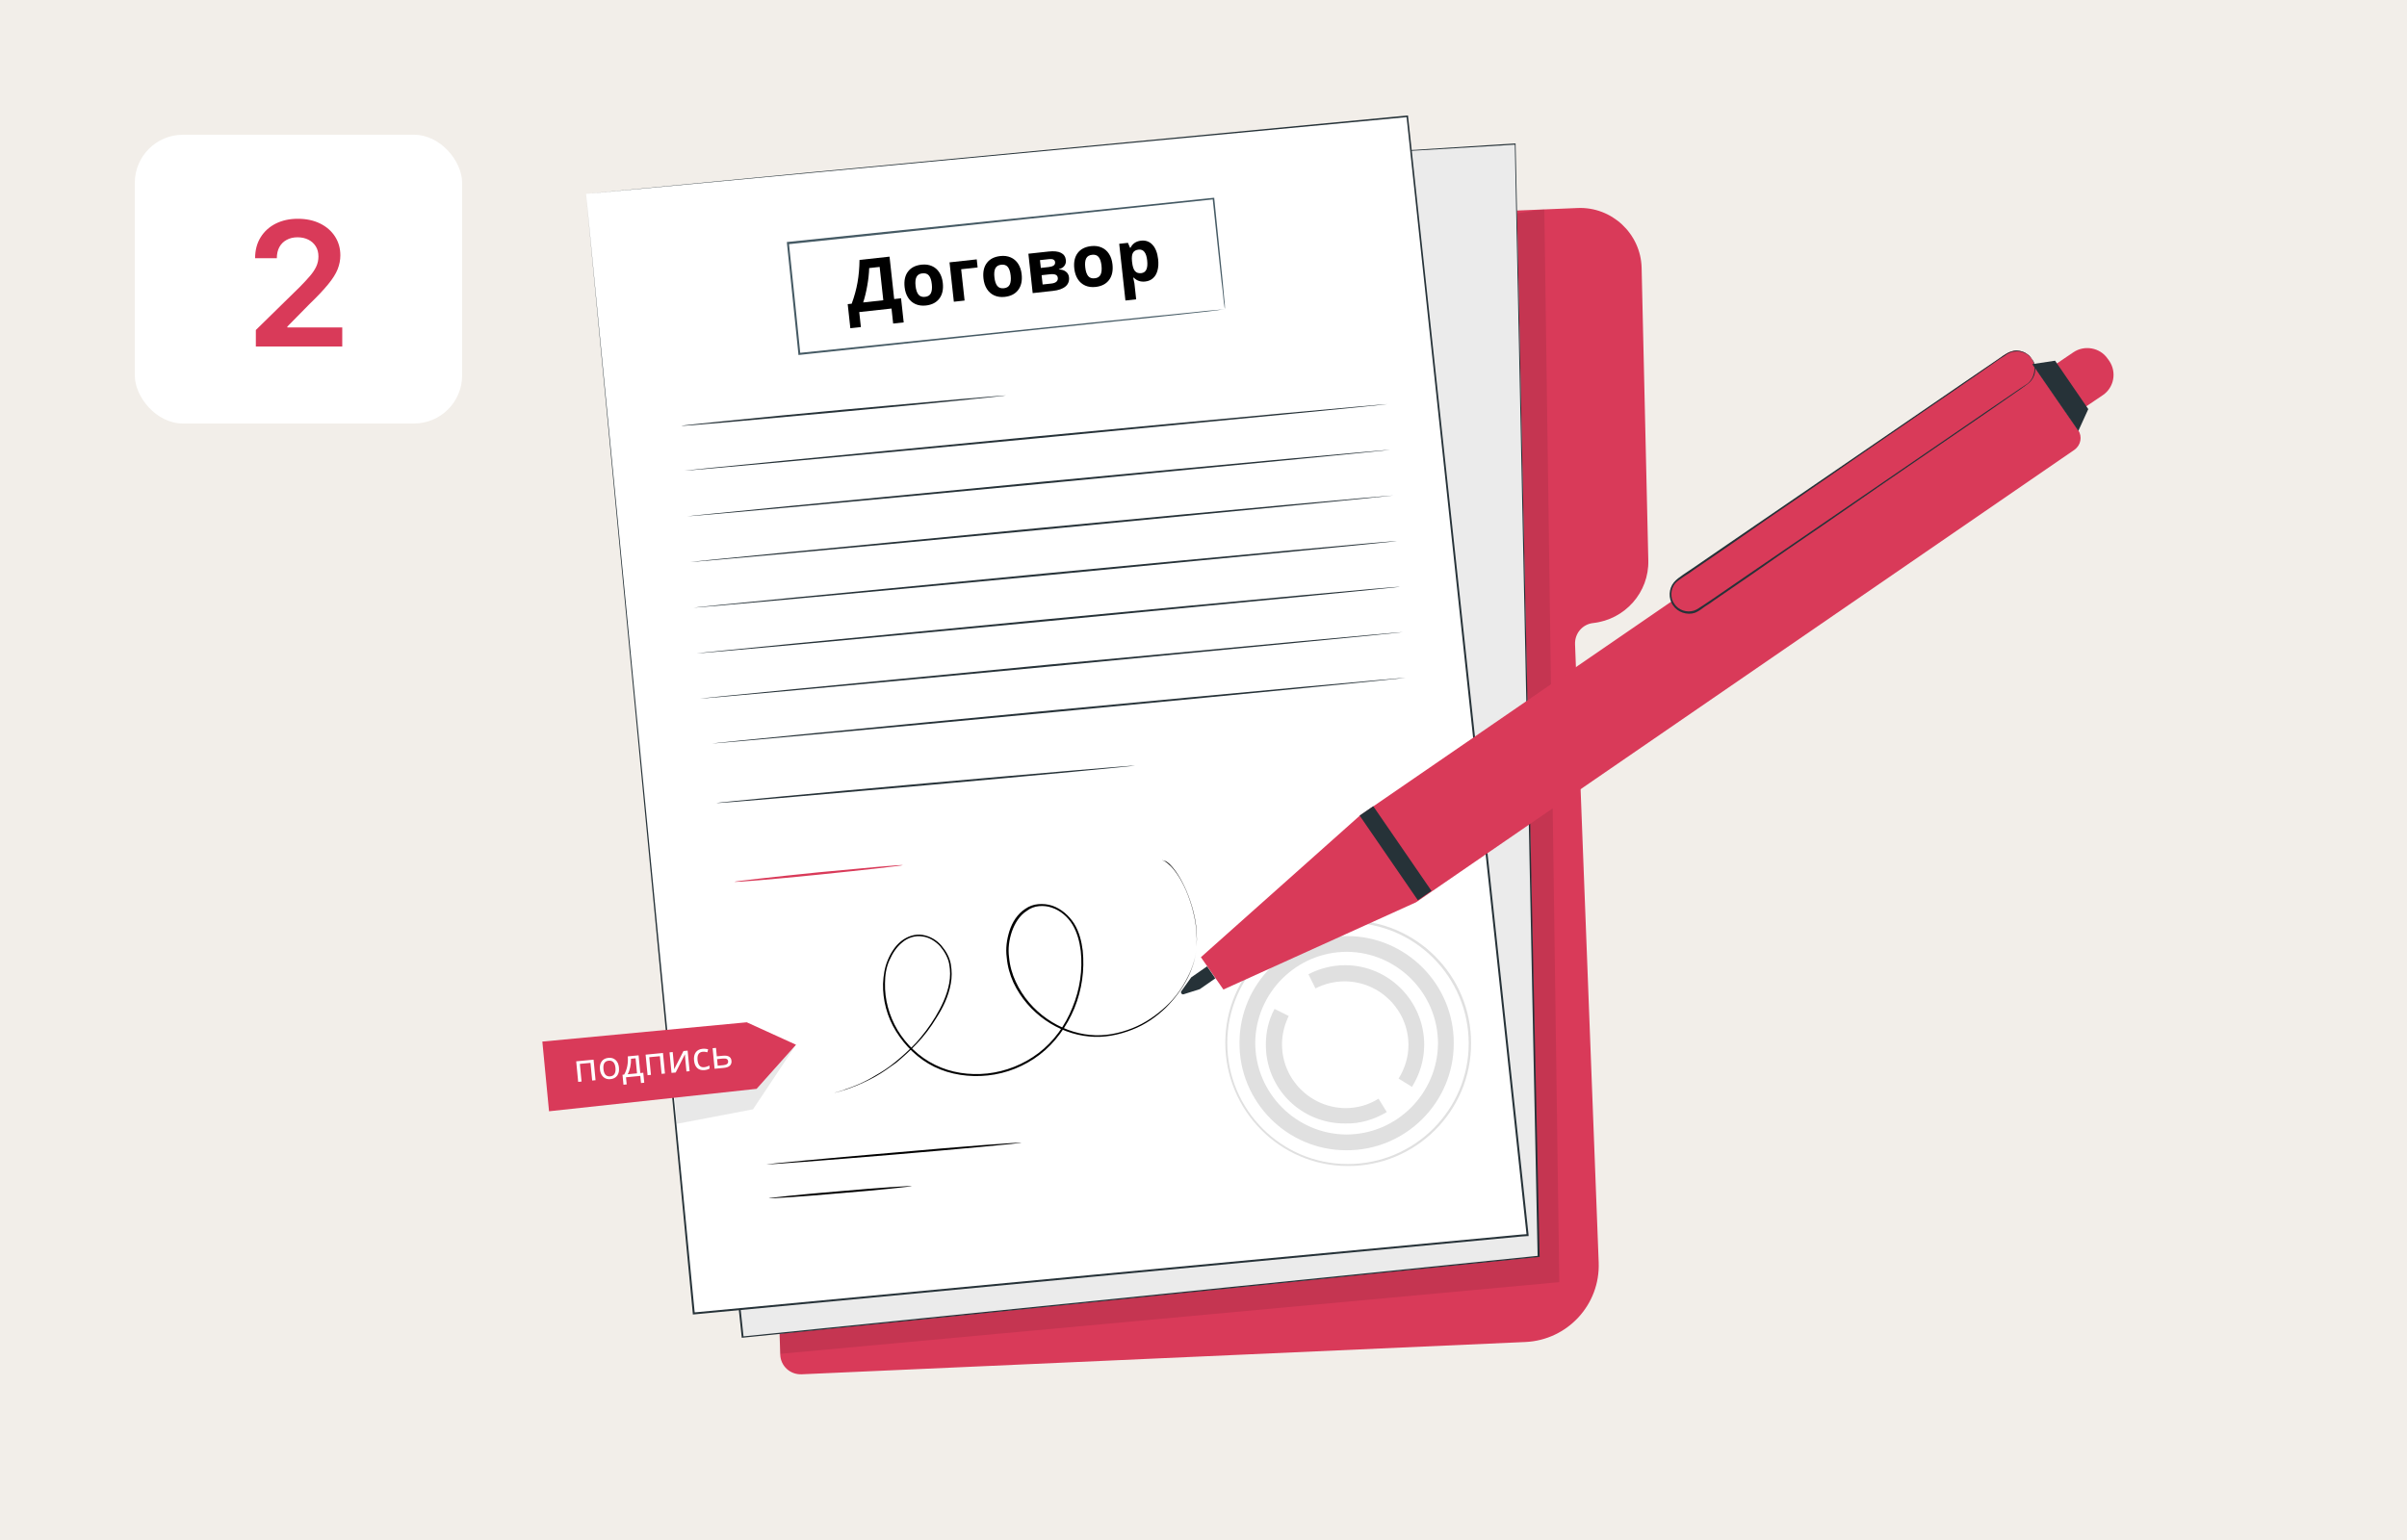 <svg width="250" height="160" viewBox="0 0 250 160" fill="none" xmlns="http://www.w3.org/2000/svg">
<rect x="0" y="0" width="250" height="160" fill="#808080" stroke="none"/>
<g clip-path="url(#clip0_624_1525)">
<rect width="250" height="160" fill="#F2EEE9"/>
<path d="M144.16 22.432L163.837 21.613C167.396 21.45 170.423 24.273 170.505 27.831L171.2 58.226C171.282 61.54 168.787 64.363 165.473 64.731C164.369 64.853 163.55 65.794 163.591 66.94L166.046 131.166C166.21 135.543 162.814 139.225 158.437 139.429L83.248 142.784C82.061 142.825 81.079 141.925 81.038 140.738L77.684 29.181C77.643 28.036 78.502 27.095 79.648 27.013L144.16 22.432Z" fill="#D93A59"/>
<g opacity="0.3">
<path opacity="0.3" d="M80.956 138.529L81.038 140.657L161.955 133.211L160.4 21.736C160.4 21.736 140.764 24.723 140.396 24.723C140.028 24.723 80.956 138.529 80.956 138.529Z" fill="black"/>
</g>
<path d="M133.892 16.418L157.414 14.986L159.828 130.552L77.152 138.938L64.961 23.986L133.892 16.418Z" fill="#EBEBEB"/>
<path d="M133.892 16.418C133.892 16.418 133.483 16.459 132.665 16.582C131.846 16.663 130.66 16.827 129.106 16.991C125.956 17.359 121.333 17.85 115.36 18.504C103.456 19.813 86.193 21.736 64.962 24.068L65.043 23.986C68.316 54.79 72.57 94.798 77.234 138.938L77.111 138.856C83.002 138.243 89.302 137.629 95.643 136.975C118.142 134.684 139.783 132.516 159.787 130.47L159.705 130.593C158.682 80.03 157.823 38.59 157.332 14.986L157.373 15.027C149.723 15.477 143.874 15.845 139.905 16.05C137.942 16.173 136.428 16.254 135.406 16.295C134.424 16.418 133.892 16.418 133.892 16.418C133.892 16.418 134.424 16.377 135.406 16.295C136.428 16.213 137.901 16.132 139.905 16.009C143.874 15.764 149.723 15.395 157.373 14.904H157.414V14.945C157.905 38.549 158.805 79.99 159.91 130.511V130.593H159.828C139.824 132.638 118.183 134.807 95.684 137.097C89.343 137.752 83.043 138.366 77.152 138.979H77.029V138.856C72.366 94.798 68.152 54.79 64.88 23.986V23.904H64.962C86.234 21.573 103.456 19.691 115.36 18.422C121.333 17.768 125.956 17.277 129.106 16.95C130.66 16.786 131.887 16.663 132.665 16.582C133.483 16.459 133.892 16.418 133.892 16.418Z" fill="#263238"/>
<path d="M60.871 20.141L72.039 136.443L158.642 128.302L146.165 12.082L60.871 20.141Z" fill="white"/>
<path d="M60.871 20.141C61.566 20.059 94.456 16.909 146.164 12H146.246V12.082C149.764 44.686 154.101 84.898 158.764 128.302V128.425H158.641C158.437 128.425 158.232 128.466 158.028 128.466C127.142 131.37 97.893 134.111 72.039 136.566H71.957V136.484C65.371 67.594 60.952 21 60.871 20.141C60.952 21 65.493 67.594 72.161 136.443L72.039 136.361C97.893 133.907 127.142 131.166 158.028 128.261C158.232 128.261 158.437 128.22 158.641 128.22L158.56 128.343C153.896 84.898 149.56 44.727 146.083 12.082L146.164 12.164C94.456 16.991 61.566 20.1 60.871 20.141Z" fill="#263238"/>
<path d="M127.265 108.339C127.265 101.303 133.033 95.576 140.069 95.617C147.105 95.617 152.832 101.385 152.791 108.421C152.791 115.457 147.023 121.184 139.987 121.143C132.951 121.143 127.265 115.375 127.265 108.339ZM152.546 108.421C152.546 101.507 146.942 95.862 140.028 95.862C133.115 95.862 127.469 101.466 127.469 108.38C127.469 115.293 133.074 120.939 139.987 120.939C146.901 120.939 152.546 115.334 152.546 108.421Z" fill="#E0E0E0"/>
<path d="M128.738 108.339C128.738 102.203 133.769 97.212 139.906 97.253C146.042 97.253 151.033 102.285 150.992 108.421C150.992 114.557 145.96 119.548 139.824 119.507C133.687 119.507 128.697 114.475 128.738 108.339ZM149.355 108.421C149.355 103.185 145.101 98.93 139.906 98.889C134.669 98.889 130.415 103.144 130.374 108.339C130.374 113.575 134.628 117.83 139.824 117.871C145.06 117.871 149.314 113.616 149.355 108.421Z" fill="#E0E0E0"/>
<path d="M131.478 108.503C131.478 107.194 131.764 105.966 132.378 104.821L133.851 105.557C133.401 106.498 133.155 107.48 133.155 108.503C133.155 112.144 136.101 115.089 139.741 115.13C140.969 115.13 142.155 114.803 143.178 114.148L144.037 115.539C142.728 116.316 141.255 116.766 139.741 116.725C135.119 116.766 131.437 113.043 131.478 108.503Z" fill="#E0E0E0"/>
<path d="M135.896 101.221C137.082 100.607 138.391 100.28 139.7 100.28C144.241 100.28 147.923 104.003 147.923 108.543C147.923 110.098 147.473 111.612 146.655 112.921L145.264 112.062C145.919 110.998 146.287 109.812 146.287 108.584C146.287 104.944 143.341 101.998 139.7 101.957C138.637 101.957 137.573 102.203 136.632 102.694L135.896 101.221Z" fill="#E0E0E0"/>
<path d="M144.12 41.986C144.12 42.027 127.797 43.622 107.629 45.545C87.462 47.468 71.139 48.94 71.098 48.899C71.098 48.858 87.421 47.263 107.589 45.34C127.756 43.418 144.12 41.945 144.12 41.986Z" fill="#263238"/>
<path d="M104.479 41.086C104.479 41.127 96.952 41.904 87.624 42.763C78.297 43.622 70.77 44.318 70.77 44.236C70.77 44.195 78.297 43.418 87.624 42.559C96.952 41.699 104.479 41.045 104.479 41.086Z" fill="#263238"/>
<path d="M144.405 46.731C144.405 46.772 128.083 48.367 107.915 50.29C87.747 52.213 71.425 53.686 71.384 53.645C71.384 53.604 87.706 52.008 107.874 50.086C128.083 48.163 144.405 46.69 144.405 46.731Z" fill="#263238"/>
<path d="M144.733 51.477C144.733 51.517 128.41 53.113 108.242 55.036C88.075 56.958 71.752 58.431 71.711 58.39C71.711 58.349 88.034 56.754 108.201 54.831C128.369 52.908 144.733 51.436 144.733 51.477Z" fill="#263238"/>
<path d="M145.06 56.222C145.06 56.263 128.738 57.858 108.57 59.781C88.402 61.704 72.08 63.176 72.039 63.135C72.039 63.094 88.361 61.499 108.529 59.576C128.697 57.654 145.06 56.14 145.06 56.222Z" fill="#263238"/>
<path d="M145.388 60.967C145.388 61.008 129.065 62.604 108.898 64.526C88.73 66.449 72.407 67.922 72.367 67.881C72.367 67.84 88.689 66.244 108.857 64.322C129.024 62.399 145.388 60.886 145.388 60.967Z" fill="#263238"/>
<path d="M145.714 65.672C145.714 65.713 129.392 67.308 109.224 69.231C89.056 71.153 72.693 72.626 72.693 72.585C72.693 72.544 89.015 70.949 109.183 69.026C129.351 67.144 145.673 65.631 145.714 65.672Z" fill="#263238"/>
<path d="M146.001 70.417C146.001 70.458 129.883 72.053 110.001 73.935C90.12 75.817 73.961 77.29 73.961 77.249C73.961 77.208 90.079 75.612 109.96 73.731C129.883 71.849 146.001 70.376 146.001 70.417Z" fill="#263238"/>
<path d="M117.897 79.54C117.897 79.581 108.16 80.522 96.174 81.585C84.147 82.649 74.411 83.508 74.411 83.426C74.411 83.385 84.147 82.444 96.174 81.38C108.119 80.317 117.897 79.499 117.897 79.54Z" fill="#263238"/>
<path d="M106.075 118.73C106.075 118.77 100.143 119.343 92.861 119.957C85.539 120.57 79.607 121.02 79.607 120.98C79.607 120.939 85.539 120.366 92.82 119.752C100.143 119.098 106.075 118.648 106.075 118.73Z" fill="black"/>
<path d="M94.702 123.23C94.702 123.271 91.388 123.639 87.298 123.966C83.207 124.334 79.852 124.539 79.852 124.498C79.852 124.457 83.166 124.089 87.257 123.761C91.347 123.393 94.661 123.189 94.702 123.23Z" fill="black"/>
<path d="M93.761 89.889C93.761 89.93 89.875 90.38 85.048 90.871C80.22 91.362 76.293 91.689 76.293 91.608C76.293 91.567 80.18 91.117 85.048 90.626C89.834 90.176 93.761 89.808 93.761 89.889Z" fill="#D93A59"/>
<g opacity="0.3">
<path opacity="0.3" d="M70.28 116.766L78.216 115.253L82.675 108.544L69.993 112.675L70.28 116.766Z" fill="black"/>
</g>
<path d="M56.33 108.216L77.561 106.212L82.675 108.543L78.584 113.125L57.025 115.457L56.33 108.216Z" fill="#D93A59"/>
<path d="M120.679 89.357C120.679 89.357 120.72 89.357 120.761 89.398C120.801 89.398 120.883 89.439 120.965 89.48C121.129 89.562 121.374 89.766 121.661 90.053C122.192 90.626 122.847 91.607 123.379 92.998C123.91 94.389 124.401 96.189 124.279 98.357C124.238 98.889 124.156 99.421 123.992 99.994C123.829 100.525 123.624 101.098 123.338 101.63C122.806 102.694 122.029 103.757 121.088 104.698C120.106 105.639 118.961 106.457 117.57 106.989C116.22 107.521 114.665 107.848 113.111 107.684C109.961 107.398 106.77 105.312 105.256 102.08C104.888 101.262 104.643 100.403 104.561 99.462C104.438 98.562 104.561 97.621 104.847 96.721C105.134 95.821 105.665 94.962 106.484 94.43C106.893 94.144 107.343 93.98 107.834 93.939C108.324 93.898 108.815 93.939 109.306 94.103C110.247 94.43 111.024 95.126 111.556 95.944C112.088 96.803 112.333 97.784 112.456 98.766C112.661 100.771 112.374 102.816 111.597 104.739C110.82 106.621 109.593 108.339 107.997 109.566C106.402 110.793 104.52 111.53 102.597 111.734C100.675 111.939 98.711 111.652 97.034 110.834C95.356 110.016 94.007 108.666 93.066 107.153C92.125 105.639 91.675 103.88 91.716 102.203C91.757 101.344 91.879 100.525 92.207 99.748C92.534 98.971 92.984 98.275 93.597 97.784C94.211 97.294 95.029 97.007 95.806 97.13C96.584 97.253 97.279 97.662 97.77 98.234C98.261 98.807 98.629 99.462 98.752 100.157C98.875 100.853 98.875 101.548 98.752 102.203C98.507 103.553 97.934 104.698 97.279 105.721C96.666 106.743 95.97 107.643 95.234 108.421C94.497 109.198 93.761 109.852 93.066 110.425C92.329 110.957 91.634 111.448 90.979 111.816C89.67 112.552 88.566 112.961 87.829 113.207C87.093 113.452 86.684 113.534 86.684 113.534C86.684 113.534 86.766 113.493 86.97 113.452C87.175 113.371 87.461 113.33 87.829 113.166C88.566 112.921 89.67 112.511 90.938 111.734C91.593 111.366 92.288 110.916 92.984 110.343C93.679 109.771 94.416 109.116 95.152 108.339C95.847 107.562 96.543 106.662 97.156 105.639C97.77 104.616 98.343 103.471 98.588 102.162C98.711 101.507 98.711 100.812 98.588 100.157C98.466 99.503 98.097 98.848 97.647 98.316C97.156 97.784 96.502 97.375 95.806 97.294C95.07 97.171 94.293 97.416 93.72 97.907C93.107 98.398 92.698 99.053 92.37 99.789C92.043 100.525 91.92 101.344 91.92 102.162C91.879 103.798 92.329 105.516 93.229 107.03C94.129 108.502 95.438 109.812 97.116 110.63C98.752 111.448 100.675 111.734 102.556 111.53C104.438 111.325 106.32 110.589 107.874 109.402C109.429 108.216 110.656 106.539 111.393 104.657C112.17 102.775 112.456 100.771 112.252 98.807C112.129 97.825 111.883 96.885 111.393 96.066C110.902 95.248 110.124 94.594 109.265 94.307C108.815 94.144 108.365 94.103 107.915 94.144C107.465 94.185 107.015 94.348 106.647 94.635C105.87 95.126 105.379 95.985 105.093 96.803C104.806 97.662 104.684 98.562 104.806 99.462C104.888 100.362 105.134 101.221 105.502 101.998C106.974 105.189 110.124 107.234 113.193 107.521C114.747 107.684 116.261 107.357 117.611 106.825C118.961 106.293 120.106 105.475 121.088 104.575C122.07 103.675 122.806 102.612 123.338 101.548C123.624 101.016 123.829 100.484 123.992 99.953C124.156 99.421 124.238 98.889 124.279 98.357C124.442 96.23 123.951 94.43 123.42 93.039C122.888 91.648 122.274 90.666 121.742 90.053C121.497 89.766 121.251 89.562 121.088 89.48C120.801 89.398 120.679 89.357 120.679 89.357Z" fill="black"/>
<path d="M127.224 32.127C127.224 32.127 127.224 32.045 127.183 31.922C127.183 31.8 127.142 31.595 127.101 31.35C127.06 30.818 126.978 30.081 126.856 29.1C126.651 27.136 126.324 24.273 125.956 20.672L126.038 20.713C116.015 21.777 99.938 23.454 81.857 25.377L81.938 25.254C82.347 29.181 82.757 33.027 83.125 36.749L83.002 36.668C95.643 35.359 106.647 34.213 114.542 33.395C118.47 32.986 121.66 32.659 123.829 32.454C124.933 32.331 125.751 32.25 126.324 32.209C126.61 32.168 126.815 32.168 126.978 32.168C127.142 32.127 127.224 32.127 127.224 32.127C127.224 32.127 127.142 32.127 127.019 32.168C126.856 32.168 126.651 32.209 126.365 32.25C125.792 32.331 124.974 32.413 123.869 32.536C121.701 32.781 118.551 33.109 114.624 33.518C106.729 34.336 95.684 35.522 83.043 36.872H82.92V36.749C82.552 33.068 82.143 29.222 81.734 25.254V25.131H81.857C99.938 23.25 116.015 21.613 126.038 20.55H126.119V20.632C126.488 24.273 126.774 27.136 126.978 29.1C127.06 30.081 127.142 30.818 127.183 31.35C127.224 31.595 127.224 31.8 127.224 31.922C127.224 32.086 127.224 32.127 127.224 32.127Z" fill="#455A64"/>
<path d="M218.417 41.047L216.382 42.422L213.31 37.98L215.344 36.605C216.494 35.821 218.117 36.108 218.901 37.258L219.07 37.489C219.878 38.672 219.566 40.263 218.417 41.047Z" fill="#D93A59"/>
<path d="M124.73 99.45L141.243 84.733L209.399 37.887C210.085 37.439 210.966 37.609 211.447 38.271L215.847 44.681C216.295 45.367 216.126 46.248 215.464 46.729L147.076 93.743L127.067 102.808L124.73 99.45Z" fill="#D93A59"/>
<path d="M125.37 100.4L123.724 101.545L122.67 103.018C122.643 103.189 122.715 103.288 122.886 103.316L124.613 102.77L126.226 101.649L125.37 100.4Z" fill="#263238"/>
<path d="M142.631 83.759L141.215 84.732L147.263 93.531L148.679 92.558L142.631 83.759Z" fill="#263238"/>
<path d="M211.021 37.266C211.613 38.15 211.398 39.317 210.513 39.909L176.518 63.272C175.633 63.864 174.467 63.649 173.875 62.764C173.283 61.879 173.498 60.713 174.383 60.121L208.411 36.734C209.23 36.19 210.429 36.381 211.021 37.266Z" fill="#D93A59"/>
<path d="M211.021 37.266C210.988 37.29 210.838 36.944 210.294 36.682C209.993 36.546 209.626 36.459 209.175 36.533C208.937 36.554 208.715 36.665 208.492 36.776C208.293 36.92 208.062 37.089 207.773 37.248C205.795 38.633 202.967 40.585 199.451 42.985C195.903 45.409 191.726 48.29 187.085 51.507C184.753 53.099 182.288 54.787 179.781 56.556C178.499 57.436 177.217 58.316 175.902 59.22C175.571 59.461 175.273 59.677 174.918 59.884C174.587 60.124 174.232 60.331 173.982 60.614C173.506 61.212 173.451 62.111 173.908 62.74C174.331 63.393 175.194 63.677 175.934 63.443C176.304 63.326 176.611 63.053 176.933 62.869C177.265 62.629 177.62 62.422 177.918 62.206C179.233 61.301 180.515 60.421 181.797 59.541C184.328 57.805 186.793 56.117 189.125 54.525C193.79 51.341 197.967 48.461 201.515 46.037C205.03 43.637 207.892 41.66 209.86 40.333C210.092 40.164 210.348 40.029 210.579 39.861C210.778 39.717 210.929 39.507 211.046 39.32C211.257 38.914 211.321 38.514 211.309 38.219C211.27 37.54 210.988 37.29 211.021 37.266C211.021 37.266 211.069 37.332 211.165 37.465C211.261 37.597 211.339 37.844 211.375 38.172C211.411 38.499 211.38 38.875 211.136 39.305C211.019 39.492 210.868 39.702 210.637 39.87C210.405 40.038 210.206 40.182 209.941 40.375C207.964 41.76 205.135 43.712 201.62 46.112C198.072 48.536 193.895 51.416 189.254 54.633C186.922 56.225 184.457 57.913 181.95 59.683C180.668 60.563 179.386 61.443 178.071 62.347C177.74 62.587 177.442 62.804 177.087 63.011L176.59 63.371C176.425 63.492 176.235 63.578 176.045 63.666C175.239 63.948 174.238 63.613 173.766 62.894C173.262 62.198 173.311 61.152 173.853 60.506C173.994 60.352 174.136 60.199 174.301 60.079L174.798 59.718C175.129 59.478 175.484 59.271 175.782 59.055C177.097 58.151 178.379 57.27 179.661 56.39C182.192 54.654 184.657 52.966 186.989 51.374C191.654 48.19 195.831 45.31 199.379 42.886C202.894 40.486 205.756 38.509 207.725 37.182C207.956 37.014 208.188 36.845 208.444 36.71C208.7 36.575 208.946 36.497 209.16 36.443C209.611 36.368 210.002 36.489 210.303 36.625C210.57 36.784 210.781 36.935 210.877 37.067C210.973 37.2 211.021 37.266 211.021 37.266Z" fill="#263238"/>
<path d="M211.078 37.831L213.448 37.475L216.896 42.504L215.863 44.771L211.078 37.831Z" fill="#263238"/>
<path d="M88.046 31.598L88.46 31.553C88.736 30.807 88.938 30.07 89.066 29.343C89.194 28.613 89.263 27.834 89.273 27.006L92.391 26.665L92.873 31.07L93.587 30.992L93.861 33.496L92.766 33.615L92.596 32.056L89.244 32.423L89.414 33.982L88.32 34.102L88.046 31.598ZM90.277 27.851C90.26 28.418 90.194 29.024 90.079 29.669C89.967 30.313 89.825 30.898 89.653 31.423L91.743 31.194L91.364 27.732L90.277 27.851Z" fill="black"/>
<path d="M95.094 29.706C95.138 30.11 95.238 30.41 95.392 30.602C95.549 30.795 95.777 30.875 96.078 30.842C96.375 30.81 96.577 30.684 96.684 30.465C96.793 30.243 96.826 29.928 96.781 29.521C96.737 29.116 96.638 28.82 96.484 28.631C96.33 28.443 96.103 28.366 95.803 28.399C95.505 28.431 95.302 28.556 95.192 28.773C95.082 28.987 95.049 29.298 95.094 29.706ZM97.923 29.396C97.996 30.062 97.877 30.602 97.567 31.016C97.257 31.43 96.788 31.672 96.161 31.741C95.768 31.783 95.412 31.736 95.094 31.598C94.775 31.458 94.517 31.235 94.321 30.931C94.124 30.626 94.003 30.259 93.956 29.83C93.883 29.162 94 28.623 94.309 28.214C94.617 27.805 95.087 27.566 95.719 27.497C96.112 27.454 96.468 27.501 96.786 27.639C97.105 27.777 97.362 27.997 97.558 28.299C97.754 28.601 97.876 28.967 97.923 29.396Z" fill="black"/>
<path d="M101.447 26.948L101.539 27.786L99.83 27.973L100.186 31.226L99.07 31.348L98.622 27.257L101.447 26.948Z" fill="black"/>
<path d="M103.284 28.81C103.328 29.215 103.428 29.514 103.582 29.707C103.739 29.899 103.967 29.979 104.267 29.947C104.565 29.914 104.767 29.788 104.874 29.569C104.983 29.347 105.016 29.033 104.971 28.625C104.927 28.22 104.828 27.924 104.674 27.736C104.52 27.548 104.293 27.47 103.993 27.503C103.695 27.535 103.492 27.66 103.382 27.877C103.272 28.091 103.239 28.402 103.284 28.81ZM106.113 28.5C106.186 29.166 106.067 29.707 105.757 30.121C105.446 30.535 104.978 30.776 104.351 30.845C103.958 30.888 103.602 30.84 103.284 30.702C102.965 30.562 102.707 30.34 102.511 30.035C102.314 29.731 102.193 29.364 102.146 28.934C102.073 28.266 102.19 27.727 102.499 27.318C102.807 26.909 103.277 26.67 103.909 26.601C104.302 26.558 104.658 26.606 104.976 26.744C105.295 26.881 105.552 27.102 105.748 27.403C105.944 27.705 106.066 28.071 106.113 28.5Z" fill="black"/>
<path d="M110.706 27.02C110.73 27.24 110.681 27.436 110.559 27.607C110.439 27.776 110.247 27.896 109.984 27.97L109.987 27.999C110.281 28.001 110.521 28.076 110.708 28.224C110.897 28.369 111.004 28.562 111.03 28.803C111.074 29.201 110.951 29.522 110.662 29.766C110.372 30.007 109.937 30.16 109.356 30.223L107.259 30.453L106.812 26.361L108.909 26.132C109.47 26.071 109.9 26.116 110.198 26.269C110.498 26.419 110.667 26.669 110.706 27.02ZM109.868 28.871C109.85 28.71 109.775 28.601 109.643 28.544C109.511 28.484 109.32 28.468 109.071 28.495L108.185 28.592L108.291 29.558L109.199 29.459C109.435 29.433 109.61 29.37 109.722 29.268C109.837 29.165 109.885 29.032 109.868 28.871ZM109.585 27.232C109.557 26.983 109.346 26.88 108.951 26.924L108.014 27.026L108.103 27.835L108.911 27.746C109.148 27.72 109.324 27.667 109.438 27.585C109.553 27.503 109.601 27.386 109.585 27.232Z" fill="black"/>
<path d="M112.718 27.778C112.762 28.183 112.862 28.482 113.016 28.675C113.173 28.868 113.402 28.948 113.702 28.915C113.999 28.882 114.201 28.756 114.308 28.537C114.417 28.316 114.45 28.001 114.405 27.594C114.361 27.189 114.262 26.892 114.108 26.704C113.954 26.516 113.727 26.438 113.427 26.471C113.129 26.504 112.926 26.628 112.816 26.845C112.706 27.06 112.674 27.371 112.718 27.778ZM115.547 27.469C115.62 28.135 115.501 28.675 115.191 29.089C114.881 29.503 114.412 29.744 113.785 29.813C113.392 29.856 113.036 29.808 112.718 29.671C112.399 29.53 112.141 29.308 111.945 29.003C111.749 28.699 111.627 28.332 111.58 27.902C111.507 27.234 111.625 26.695 111.933 26.286C112.241 25.877 112.711 25.638 113.343 25.569C113.736 25.526 114.092 25.574 114.41 25.712C114.729 25.85 114.987 26.07 115.182 26.372C115.378 26.674 115.5 27.039 115.547 27.469Z" fill="black"/>
<path d="M118.949 29.248C118.468 29.301 118.072 29.168 117.761 28.849L117.702 28.855C117.778 29.192 117.819 29.388 117.825 29.442L118.007 31.099L116.891 31.221L116.246 25.329L117.154 25.23L117.369 25.744L117.42 25.738C117.637 25.305 118.002 25.06 118.514 25.004C118.997 24.951 119.396 25.096 119.71 25.44C120.024 25.783 120.217 26.286 120.29 26.95C120.337 27.387 120.314 27.773 120.22 28.109C120.128 28.445 119.974 28.71 119.755 28.904C119.537 29.099 119.268 29.213 118.949 29.248ZM118.253 25.936C117.977 25.966 117.785 26.073 117.677 26.258C117.569 26.44 117.533 26.727 117.571 27.118L117.584 27.238C117.632 27.678 117.732 27.985 117.882 28.161C118.034 28.337 118.252 28.41 118.535 28.379C119.035 28.324 119.24 27.884 119.15 27.06C119.106 26.657 119.011 26.363 118.864 26.176C118.72 25.987 118.516 25.907 118.253 25.936Z" fill="black"/>
<path d="M60.402 112.369L60.052 112.403L59.846 110.268L61.651 110.095L61.856 112.229L61.506 112.263L61.329 110.428L60.225 110.534L60.402 112.369ZM64.288 110.914C64.322 111.263 64.26 111.544 64.102 111.756C63.945 111.969 63.711 112.09 63.399 112.12C63.206 112.139 63.031 112.111 62.873 112.035C62.715 111.959 62.588 111.84 62.492 111.68C62.395 111.519 62.336 111.327 62.315 111.104C62.281 110.757 62.342 110.478 62.497 110.268C62.652 110.057 62.886 109.937 63.2 109.906C63.501 109.878 63.749 109.954 63.944 110.135C64.141 110.315 64.255 110.575 64.288 110.914ZM62.676 111.069C62.702 111.338 62.774 111.537 62.893 111.667C63.012 111.795 63.175 111.849 63.381 111.83C63.585 111.81 63.733 111.726 63.826 111.577C63.919 111.427 63.952 111.217 63.926 110.949C63.901 110.681 63.827 110.484 63.707 110.36C63.587 110.234 63.425 110.181 63.219 110.201C62.805 110.241 62.624 110.53 62.676 111.069ZM66.914 112.49L66.576 112.523L66.504 111.782L65.019 111.925L65.09 112.666L64.756 112.698L64.656 111.662L64.827 111.645C64.977 111.389 65.084 111.099 65.15 110.775C65.215 110.449 65.233 110.108 65.204 109.753L66.326 109.645L66.503 111.484L66.814 111.454L66.914 112.49ZM66.165 111.517L66.014 109.954L65.54 109.999C65.548 110.287 65.52 110.581 65.456 110.878C65.393 111.175 65.304 111.419 65.189 111.611L66.165 111.517ZM67.611 111.676L67.261 111.709L67.055 109.575L68.859 109.401L69.065 111.536L68.715 111.569L68.538 109.734L67.434 109.84L67.611 111.676ZM69.87 109.304L69.996 110.606L70.016 110.985L70.019 111.095L70.99 109.196L71.42 109.155L71.625 111.289L71.299 111.321L71.178 110.063L71.157 109.792L71.142 109.535L70.179 111.429L69.745 111.47L69.54 109.336L69.87 109.304ZM73.167 111.18C72.86 111.21 72.612 111.139 72.422 110.967C72.233 110.795 72.121 110.532 72.088 110.18C72.053 109.822 72.113 109.538 72.267 109.328C72.421 109.117 72.659 108.996 72.979 108.965C73.083 108.956 73.186 108.957 73.29 108.969C73.394 108.98 73.481 108.999 73.55 109.026L73.471 109.328C73.285 109.278 73.128 109.259 73.001 109.271C72.786 109.292 72.633 109.375 72.544 109.521C72.455 109.666 72.423 109.873 72.449 110.141C72.474 110.399 72.544 110.591 72.659 110.719C72.775 110.845 72.933 110.899 73.134 110.879C73.322 110.861 73.503 110.802 73.676 110.702L73.706 111.013C73.566 111.103 73.386 111.159 73.167 111.18ZM74.45 109.748L75.083 109.687C75.638 109.634 75.935 109.809 75.974 110.212C75.994 110.424 75.938 110.593 75.805 110.719C75.671 110.844 75.466 110.92 75.189 110.947L74.221 111.04L74.015 108.905L74.365 108.871L74.45 109.748ZM75.626 110.265C75.615 110.151 75.566 110.07 75.481 110.024C75.395 109.977 75.258 109.963 75.07 109.981L74.478 110.038L74.543 110.724L75.146 110.666C75.311 110.65 75.434 110.608 75.517 110.54C75.6 110.472 75.637 110.38 75.626 110.265Z" fill="white"/>
</g>
<rect x="14" y="14" width="34" height="30" rx="5" fill="white"/>
<path d="M26.573 36V34.287L31.118 29.832C31.553 29.393 31.915 29.003 32.205 28.662C32.495 28.321 32.712 27.991 32.857 27.671C33.002 27.352 33.074 27.011 33.074 26.648C33.074 26.235 32.98 25.881 32.793 25.587C32.605 25.289 32.348 25.059 32.02 24.897C31.691 24.735 31.319 24.654 30.901 24.654C30.471 24.654 30.093 24.744 29.77 24.923C29.446 25.097 29.194 25.347 29.015 25.671C28.841 25.994 28.753 26.38 28.753 26.827H26.497C26.497 25.996 26.686 25.274 27.066 24.66C27.445 24.047 27.967 23.572 28.632 23.235C29.301 22.898 30.068 22.73 30.933 22.73C31.811 22.73 32.582 22.894 33.247 23.222C33.912 23.55 34.427 24 34.794 24.571C35.164 25.142 35.35 25.794 35.35 26.527C35.35 27.017 35.256 27.499 35.069 27.972C34.881 28.445 34.551 28.969 34.078 29.544C33.609 30.119 32.951 30.816 32.103 31.634L29.846 33.929V34.019H35.548V36H26.573Z" fill="#D93A59"/>
<defs>
<clipPath id="clip0_624_1525">
<rect width="250" height="160" fill="white"/>
</clipPath>
</defs>
</svg>
